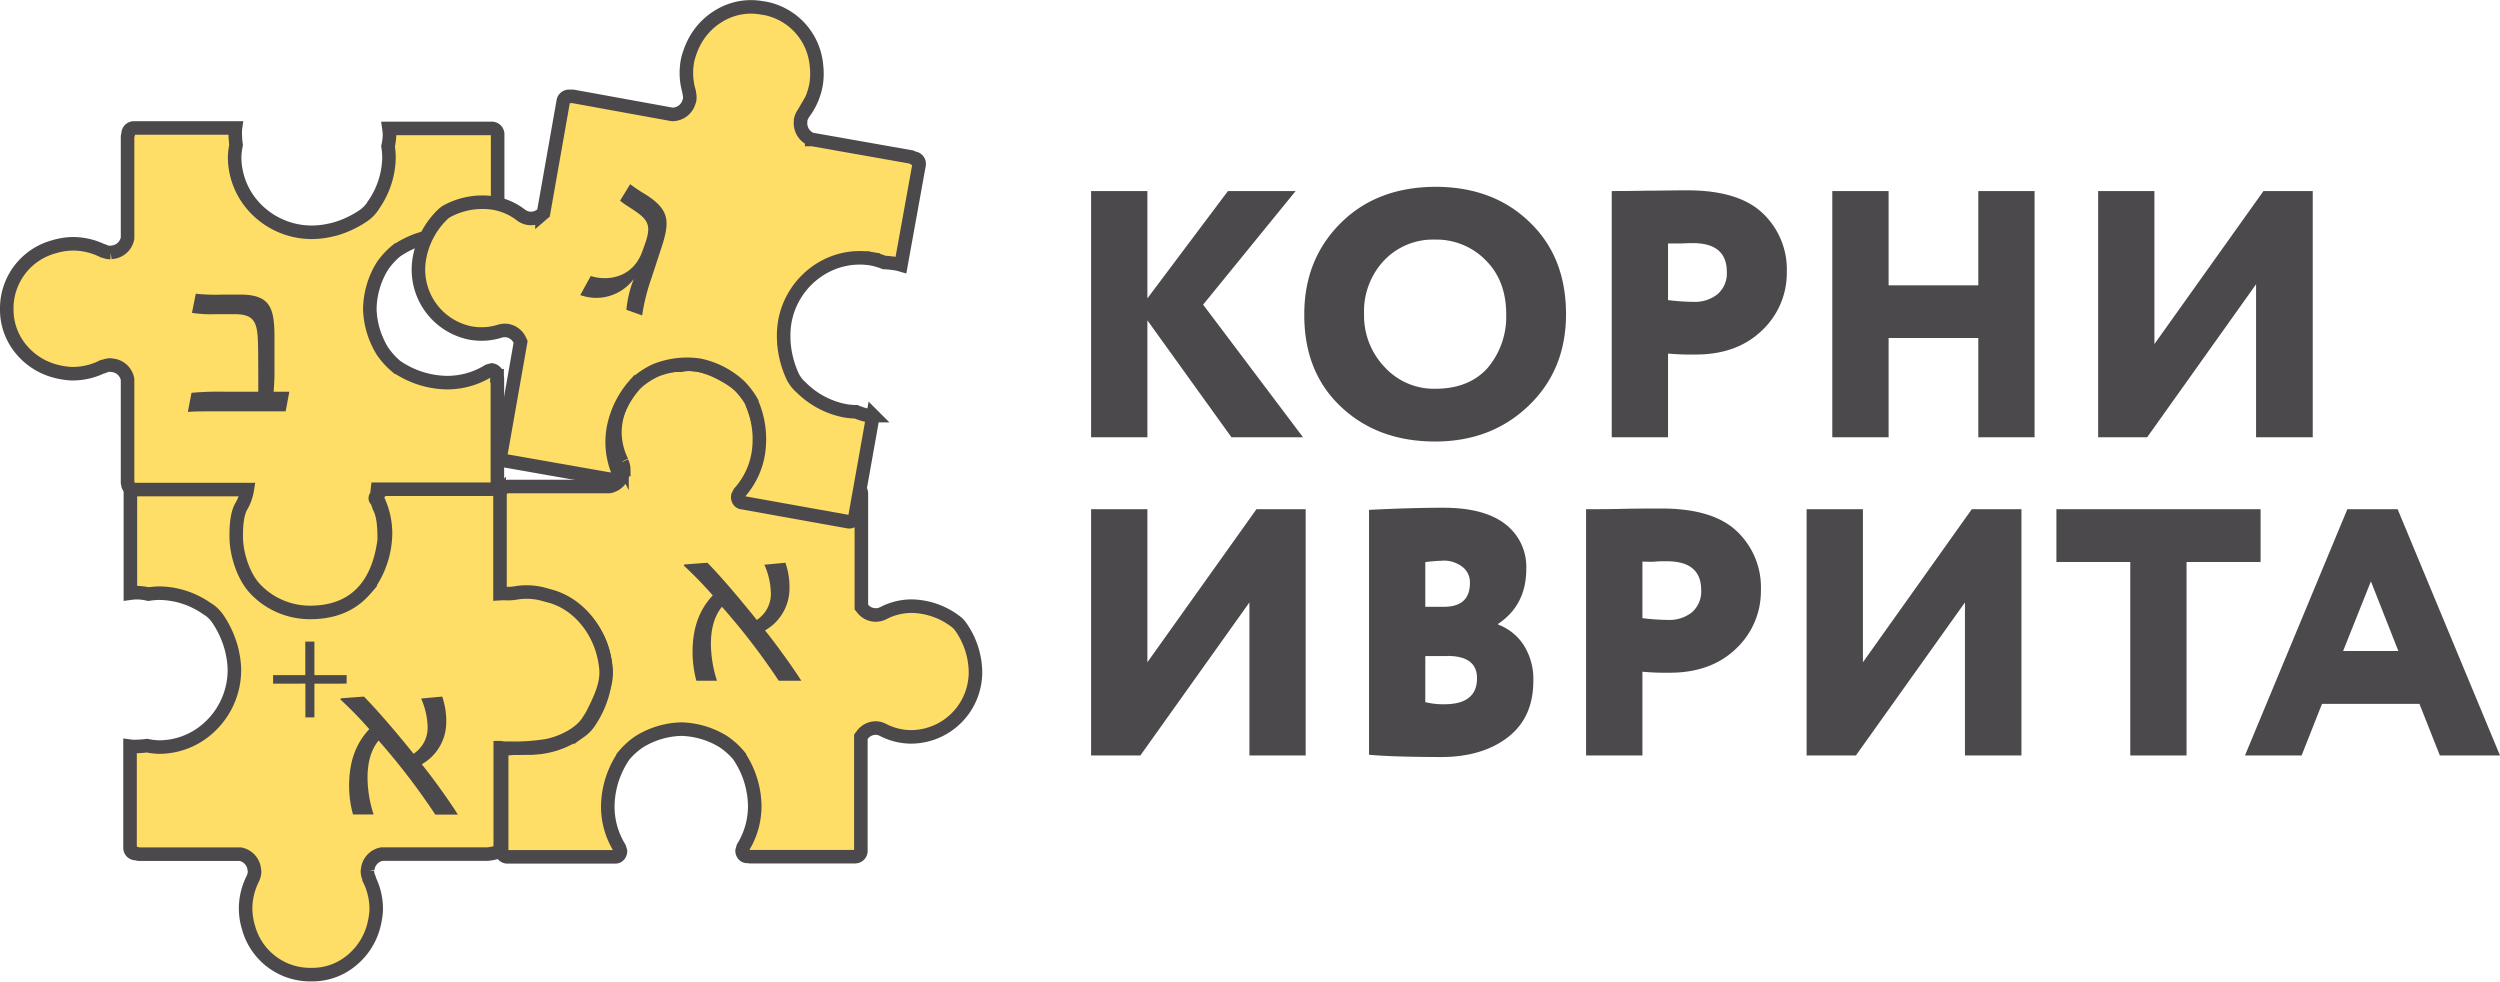 <?xml version="1.0" encoding="UTF-8"?> <svg xmlns="http://www.w3.org/2000/svg" viewBox="0 0 554.06 217.58"> <defs> <style>.cls-1{fill:#4b494b;}.cls-2{fill:#fede66;stroke:#4b494b;stroke-miterlimit:10;stroke-width:3px;}</style> </defs> <g id="Слой_2" data-name="Слой 2"> <g id="Слой_1-2" data-name="Слой 1"> <path class="cls-1" d="M254.29,96.91H241.81V42.34h12.48V66.12l17.85-23.78h15l-20.5,25.18,22.14,29.39H272.92L254.29,71Z"></path> <path class="cls-1" d="M289.06,69.63q0-12.09,8-20.12t21-8.11q12.79,0,20.82,7.72,8.19,7.73,8.19,20.51,0,12.32-8.27,20.27t-20.74,7.95q-12.71,0-20.89-7.72T289.06,69.63Zm13.25,0a16.47,16.47,0,0,0,4.6,11.77,14.8,14.8,0,0,0,11.15,4.76q7.49,0,11.62-4.6a17.56,17.56,0,0,0,4.13-11.93q0-7.41-4.52-11.93a15.27,15.27,0,0,0-11.23-4.6,15,15,0,0,0-11.3,4.6A16.47,16.47,0,0,0,302.31,69.63Z"></path> <path class="cls-1" d="M369.68,78.36V96.91H357.2V42.34q3.58,0,7.88-.08c2.91,0,5.84-.08,8.81-.08q11.53,0,16.84,5.15A17.1,17.1,0,0,1,396,60.27a17.47,17.47,0,0,1-5.54,13q-5.54,5.31-14.65,5.3A56.82,56.82,0,0,1,369.68,78.36Zm5.45-24.48-.7,0-1.95.08c-.88,0-1.82,0-2.8,0V66.51a48.8,48.8,0,0,0,5.69.39,8.07,8.07,0,0,0,5.26-1.68,6.07,6.07,0,0,0,2.07-5Q382.7,53.88,375.13,53.88Z"></path> <path class="cls-1" d="M450.91,96.91H438.44v-22H418.56v22H406.08V42.34h12.48V63.23h19.88V42.34h12.47Z"></path> <path class="cls-1" d="M500,63,475.86,96.91H465V42.34h12.47V76.25l24.17-33.91h10.92V96.91H500Z"></path> <path class="cls-1" d="M276.9,133.51l-24.17,33.92H241.81V112.85h12.48v33.92l24.17-33.92h10.91v54.58H276.9Z"></path> <path class="cls-1" d="M303.41,167.27V113q9.12-.47,16.52-.47,9,0,13.69,3.63a11.93,11.93,0,0,1,4.64,9.94q0,8-6.24,12.16v.16a11.59,11.59,0,0,1,5.65,4.52,14,14,0,0,1,2.15,8q0,8.19-5.77,12.55t-15,4.29Q308.24,167.74,303.41,167.27Zm16.37-43a32.87,32.87,0,0,0-3.9.31v9.9H320q5.78,0,5.77-5.3a4.31,4.31,0,0,0-1.71-3.59A6.85,6.85,0,0,0,319.78,124.24Zm.93,21.13h-4.83v10.21a16.3,16.3,0,0,0,4.21.47q7.25,0,7.25-5.77C327.34,147,325.13,145.37,320.71,145.37Z"></path> <path class="cls-1" d="M364,148.87v18.56H351.51V112.85c2.39,0,5,0,7.87-.07s5.85-.08,8.81-.08q11.55,0,16.84,5.14a17.08,17.08,0,0,1,5.23,12.95,17.5,17.5,0,0,1-5.54,13q-5.54,5.3-14.65,5.3A56.58,56.58,0,0,1,364,148.87Zm5.46-24.48-.7,0c-.42,0-1.07,0-1.95.08s-1.82,0-2.81,0V137a49.1,49.1,0,0,0,5.7.39,8.07,8.07,0,0,0,5.26-1.67,6.12,6.12,0,0,0,2.06-5Q377,124.4,369.44,124.39Z"></path> <path class="cls-1" d="M435.48,133.51l-24.17,33.92H400.39V112.85h12.48v33.92L437,112.85H448v54.58H435.48Z"></path> <path class="cls-1" d="M472.12,124.55H455.75v-11.7H501v11.7H484.59v42.88H472.12Z"></path> <path class="cls-1" d="M510.09,167.43H497.54l22.69-54.58h11.14l22.69,54.58H540.73L536.21,156h-21.6Zm21.44-23.16-6.08-15.43-6.16,15.43Z"></path> <path class="cls-2" d="M128,135.75a16.39,16.39,0,0,0-10.88-4.21v0a15.5,15.5,0,0,0-2.72.32,21.37,21.37,0,0,0-2.52-.19c-.41,0-.83,0-1.24.06l0-22.48a1.25,1.25,0,0,1,1.09-1.29l.09,0H112l.18-.07.38-.07,22.38,0,.11,0a3.84,3.84,0,0,0,3.12-3.45l.06-.33a3.75,3.75,0,0,0-.38-1.6h0l0-.12,0,0a14.76,14.76,0,0,1-1.57-6.64v0a14.9,14.9,0,0,1,.65-4.13c1.75-6,6.91-10.61,13.27-10.61l.41,0,.22,0H151c2.61-.71,6.13.44,8.62,1.75,2.79,1.47,6.18,3.47,7.11,6.67.22.77,1.19,3.29,1.3,4.08a11.64,11.64,0,0,1,.34,1.76l.39.31-.17.09c0,2.4,0,5.95-1,7.95l.1,0,0,.05,0-.06.44-.24c1.67,1.88-.47-.25-.47.28l-.84,2.05c.15,1.7-2.11,2.06-.35,2.38l.11,0,22.38,0,.18,0,.2,0,.18.07h.19a1.27,1.27,0,0,1,1.19,1.3l0,25.15.29.36a3.67,3.67,0,0,0,4.57,1,13.61,13.61,0,0,1,6.32-1.55,16.51,16.51,0,0,1,9.6,3.32,5.14,5.14,0,0,1,1.3,1.33,17.82,17.82,0,0,1,3.21,9.92A14.35,14.35,0,0,1,202,163.31h0a13.64,13.64,0,0,1-6.32-1.55,3.59,3.59,0,0,0-1.64-.41,3.75,3.75,0,0,0-3,1.61l-.25.33,0,25.26a1.28,1.28,0,0,1-1.24,1.31l-23.32,0-.37-.06h-.23a1.05,1.05,0,0,1-.83-.35,1.41,1.41,0,0,1-.33-.91l.22-.78a17.37,17.37,0,0,0,2.58-9.14,20.26,20.26,0,0,0-3.39-10.94l0-.07,0,0a16.87,16.87,0,0,0-3.53-3.22l0,0,0,0a18.67,18.67,0,0,0-9.35-2.8h0a18.66,18.66,0,0,0-9.34,2.8l0,0,0,0a16.82,16.82,0,0,0-3.52,3.22l-.05.06,0,.06a20.27,20.27,0,0,0-3.39,11,17.33,17.33,0,0,0,2.58,9.14l.23.77a1.41,1.41,0,0,1-.34.91,1.05,1.05,0,0,1-.83.35h-.22l-.09,0-.28,0-23.33,0a1.28,1.28,0,0,1-1.24-1.31l0-22.81a12.4,12.4,0,0,0,1.64.12h0a13.11,13.11,0,0,0,2.36-.33,15.68,15.68,0,0,0,2.49.21,18.82,18.82,0,0,0,10.58-3.48l.4-.25a7.69,7.69,0,0,0,1.94-2,21.8,21.8,0,0,0,2.85-6c.18-.63.32-1.26.44-1.88a18.19,18.19,0,0,0,.35-3.41A17.24,17.24,0,0,0,128,135.75Z"></path> <path class="cls-2" d="M46.17,161.37a16.31,16.31,0,0,1-10.87,4.2v0a14.61,14.61,0,0,1-2.72-.32,19.43,19.43,0,0,1-2.52.19c-.41,0-.82,0-1.24-.06l0,22.49a1.26,1.26,0,0,0,1.1,1.29l.08,0h.19l.18.06.38.08,22.38,0,.11,0a3.83,3.83,0,0,1,3.12,3.44l.06.34a3.66,3.66,0,0,1-.37,1.59h0l-.05.13,0,0a14.76,14.76,0,0,0-1.57,6.64v0a14.9,14.9,0,0,0,.65,4.13,14.15,14.15,0,0,0,13.46,10.43h.74a13.5,13.5,0,0,0,8-2.65,14.66,14.66,0,0,0,5.44-7.78,17.28,17.28,0,0,0,.5-2.33,11.78,11.78,0,0,0,.16-1.78h0v0a14.7,14.7,0,0,0-1.58-6.63l0-.06,0-.06,0-.07h0a3.73,3.73,0,0,1-.37-1.58l.06-.3a3.83,3.83,0,0,1,3.12-3.47l.11,0,22.38,0h.77c.66,0,3-.34,3-1.08l0-22.5h0a8,8,0,0,0,1.64.12c.57,0,1.74,0,2.35,0a45,45,0,0,0,5.57-.45c3-.35,8-2.36,10-5.65.34-.56.6-.91.88-1.46,1.86-3.63,3.27-6.83,3-10-.67-7.82-5.82-14.44-12.5-16.19l-.78-.21a14.49,14.49,0,0,0-6.48-.5,11.55,11.55,0,0,1-2.1.19,12.88,12.88,0,0,0-1.64,0h0l0-23.24c0-.75-.32-1.23-3.1-1.23l-23.32,0-.37,0h-.23a1.16,1.16,0,0,0-.83.35,1.41,1.41,0,0,0-.33.92l.22.77a17.28,17.28,0,0,1,2.59,9.14,20.29,20.29,0,0,1-3.39,10.95l0,.06,0,.06a16.87,16.87,0,0,1-3.53,3.22l0,0,0,0a18.74,18.74,0,0,1-9.35,2.81h0a18.71,18.71,0,0,1-9.35-2.81h0l0,0a17.07,17.07,0,0,1-3.52-3.22l0-.06,0-.06a20.2,20.2,0,0,1-3.38-11A17.27,17.27,0,0,1,55,109.39l.22-.77a1.37,1.37,0,0,0-.34-.92,1.1,1.1,0,0,0-.82-.35h-.32l-.28,0-23.32,0a1.28,1.28,0,0,0-1.24,1.31l0,22.8a12.16,12.16,0,0,1,1.63-.11h0a12.35,12.35,0,0,1,2.36.32,17.07,17.07,0,0,1,2.49-.21,18.76,18.76,0,0,1,10.58,3.49l.4.24a7.85,7.85,0,0,1,1.94,2,21.86,21.86,0,0,1,2.85,6.06,17.66,17.66,0,0,1,.44,1.88,18.11,18.11,0,0,1,.36,3.4A17.27,17.27,0,0,1,46.17,161.37Z"></path> <path class="cls-2" d="M56.21,45.73A16.38,16.38,0,0,1,52,34.85h0a15.5,15.5,0,0,1,.32-2.72,21.53,21.53,0,0,1-.19-2.52c0-.41,0-.83.06-1.25l-22.48,0a1.28,1.28,0,0,0-1.3,1.1l0,.09v.19l-.07.18-.07.37,0,22.39,0,.11a3.82,3.82,0,0,1-3.44,3.12l-.34.06a3.67,3.67,0,0,1-1.59-.38h0l-.13,0,0,0a14.89,14.89,0,0,0-6.64-1.56h0a14.9,14.9,0,0,0-4.13.65A14.14,14.14,0,0,0,1.5,68v.73a13.62,13.62,0,0,0,2.65,8,14.64,14.64,0,0,0,7.78,5.43,15.87,15.87,0,0,0,2.33.5,11.78,11.78,0,0,0,1.78.16h.05a14.69,14.69,0,0,0,6.63-1.57l.06,0,.06,0,.08,0h0a3.87,3.87,0,0,1,1.58-.36l.3.06a3.81,3.81,0,0,1,3.47,3.12l0,.1,0,22.39,0,.18,0,.2.07.18v.19a1.29,1.29,0,0,0,1.31,1.19l25.15,0h0a11.46,11.46,0,0,1-.7,2.49,14.76,14.76,0,0,1-.72,1.4c-1,1.91-1.09,5.15-1,7.41.15,3,1.46,7.86,4.2,10.73.42.44,1.08,1.06,1.55,1.45a16.74,16.74,0,0,0,10.61,3.75c8.06,0,14.85-4.11,16.41-16v-.25c0-2.27-.07-5.06-1.07-7-.27-.52-.33-1.28-.74-1.69-.87-.89,2.15-2.11.26-1.86l.06-.51,25.25,0a1.28,1.28,0,0,0,1.32-1.23l0-23.32-.06-.37v-.23a1.05,1.05,0,0,0-.35-.83A1.41,1.41,0,0,0,109,82l-.78.22a17.37,17.37,0,0,1-9.14,2.58,20.26,20.26,0,0,1-10.94-3.39l-.07,0L88,81.35a16.87,16.87,0,0,1-3.23-3.52l0,0,0,0a18.82,18.82,0,0,1-2.81-9.35h0v0A18.75,18.75,0,0,1,84.72,59l0,0,0,0A16.62,16.62,0,0,1,88,55.46l.06-.05.06,0a20.34,20.34,0,0,1,11-3.38,17.33,17.33,0,0,1,9.14,2.58l.77.23a1.41,1.41,0,0,0,.91-.34,1.07,1.07,0,0,0,.35-.83V53.4l0-.09,0-.28,0-23.33A1.29,1.29,0,0,0,109,28.46l-22.8,0a12.4,12.4,0,0,1,.12,1.64h0A13.1,13.1,0,0,1,86,32.43a17,17,0,0,1,.21,2.49A18.82,18.82,0,0,1,82.73,45.5l-.25.4a7.85,7.85,0,0,1-2,1.94,22.09,22.09,0,0,1-6,2.85c-.63.18-1.26.32-1.88.44a18.19,18.19,0,0,1-3.41.35A17.28,17.28,0,0,1,56.21,45.73Z"></path> <path class="cls-1" d="M42.44,87.06A66.76,66.76,0,0,1,50,86.82h7.24c0-3.24,0-7.76-.05-10.19-.09-5.1-.67-7-5.19-7H47.82a28.34,28.34,0,0,1-5.28-.29l.85-4.24a45.56,45.56,0,0,0,6.1.19h3.76c6.82,0,7.58,3.15,7.58,9.67v7.86c0,1-.1,3.24-.19,4h3.48l-.81,4.34H47.78c-2.05,0-5.05,0-6.15.14Z"></path> <path class="cls-1" d="M153.49,144.53c0-4.67,1.1-9,4.48-12.57a87.64,87.64,0,0,0-6.43-6.62l.14-.24,5.1-.38c2.43,2.47,5.95,6.47,10.95,12.67a6.92,6.92,0,0,0,3.1-6.24,16.3,16.3,0,0,0-1.43-6l4.67-.43a16.52,16.52,0,0,1,.9,5.62,10.72,10.72,0,0,1-5.43,9.38c2.58,3.14,6.63,8.86,8.05,11.15h-5A148.78,148.78,0,0,0,160,134.48c-2.1,2.57-2.53,6-2.43,9a27.33,27.33,0,0,0,1.33,7.39h-4.57A24.71,24.71,0,0,1,153.49,144.53Z"></path> <path class="cls-1" d="M77.37,174.17c0-4.66,1.1-9,4.48-12.57A87.64,87.64,0,0,0,75.42,155l.14-.24,5.1-.38c2.43,2.48,6,6.48,11,12.67a6.92,6.92,0,0,0,3.1-6.24,16.54,16.54,0,0,0-1.43-6l4.67-.43a16.52,16.52,0,0,1,.9,5.62,10.72,10.72,0,0,1-5.43,9.38c2.57,3.15,6.62,8.86,8,11.15h-5A149.2,149.2,0,0,0,83.9,164.12c-2.1,2.58-2.53,6-2.43,9a26.94,26.94,0,0,0,1.33,7.38H78.23A24.28,24.28,0,0,1,77.37,174.17Z"></path> <path class="cls-1" d="M69.68,142.19v7.43h7.14v1.89H69.68V159h-2v-7.49H60.52v-1.89h7.14v-7.43Z"></path> <path class="cls-2" d="M181.88,59.61a16.44,16.44,0,0,1,11.45-2.23l-.22,1.23.22-1.22a15.19,15.19,0,0,1,2.63.78,23.46,23.46,0,0,1,2.51.26,10.56,10.56,0,0,1,1.21.28l4-22.13a1.26,1.26,0,0,0-.85-1.47l-.08,0-.19,0-.17-.1L202,34.8l-22-3.89-.11,0a3.84,3.84,0,0,1-2.46-3.94v-.35a3.9,3.9,0,0,1,.65-1.5h0l.07-.12,0,0a14.86,14.86,0,0,0,2.71-6.26v0a15,15,0,0,0,.09-4.18A14.14,14.14,0,0,0,169.52,1.84l-.33-.05h-.07l-.33-.06a13.53,13.53,0,0,0-8.36,1.2,14.64,14.64,0,0,0-6.71,6.71,16.25,16.25,0,0,0-.9,2.21,11.21,11.21,0,0,0-.47,1.72h0v0a14.64,14.64,0,0,0,.39,6.8l0,.06v.15h0a3.72,3.72,0,0,1,.09,1.62l-.11.29a3.85,3.85,0,0,1-3.68,2.87H149l-22-4h-.39l-.19,0-.19,0a1.28,1.28,0,0,0-1.4,1.08l-4.37,24.77-.35.3a3.77,3.77,0,0,1-3.07.85,3.62,3.62,0,0,1-1.59-.71,13.64,13.64,0,0,0-6-2.64,16.53,16.53,0,0,0-10,1.59,5.07,5.07,0,0,0-1.51,1.09A17.78,17.78,0,0,0,93,57a14.33,14.33,0,0,0,11.3,16.81h0a13.54,13.54,0,0,0,6.5-.42,3.61,3.61,0,0,1,1.69-.11,3.76,3.76,0,0,1,2.71,2.11l.18.38L111,100.62a1.28,1.28,0,0,0,1,1.51l23,4.05h.47l.13,0a1.13,1.13,0,0,0,.88-.2,1.43,1.43,0,0,0,.49-.85l-.08-.8a17.28,17.28,0,0,1-.94-9.45,20.24,20.24,0,0,1,5.25-10.18l.05-.06.06,0a17.19,17.19,0,0,1,4-2.56h0l0,0A18.72,18.72,0,0,1,155,80.94h0a18.81,18.81,0,0,1,8.71,4.41l0,0,0,0a17.07,17.07,0,0,1,2.91,3.79l0,.07,0,.06a20.22,20.22,0,0,1,1.41,11.38,17.22,17.22,0,0,1-4.14,8.54l-.36.72a1.41,1.41,0,0,0,.18,1,1.05,1.05,0,0,0,.75.49l.22,0,.09,0,.26.09,23,4.13a1.28,1.28,0,0,0,1.45-1.08l4-22.44A11.72,11.72,0,0,1,192,92h0a13,13,0,0,1-2.26-.74,16.37,16.37,0,0,1-2.5-.23,18.89,18.89,0,0,1-9.8-5.28l-.35-.32a7.65,7.65,0,0,1-1.56-2.31,21.8,21.8,0,0,1-1.74-6.45c-.07-.65-.1-1.3-.11-1.93a18.31,18.31,0,0,1,.25-3.42A17.29,17.29,0,0,1,181.88,59.61Z"></path> <path class="cls-1" d="M130.93,61.17c3.81,1.21,9.38.38,11.44-5.51l.63-1.75c1.28-3.69.81-5.07-2.24-7.13-.85-.61-2.77-1.75-3.33-2.31l2.23-3.65A33.21,33.21,0,0,0,142.92,43c5.5,3.44,5.59,6,3.67,11.9l-2.17,6.61a45.37,45.37,0,0,0-2.11,8.4l-3.49-1.25a24.75,24.75,0,0,1,1.65-6.85,10.36,10.36,0,0,1-11.87,3.58Z"></path> </g> </g> </svg> 